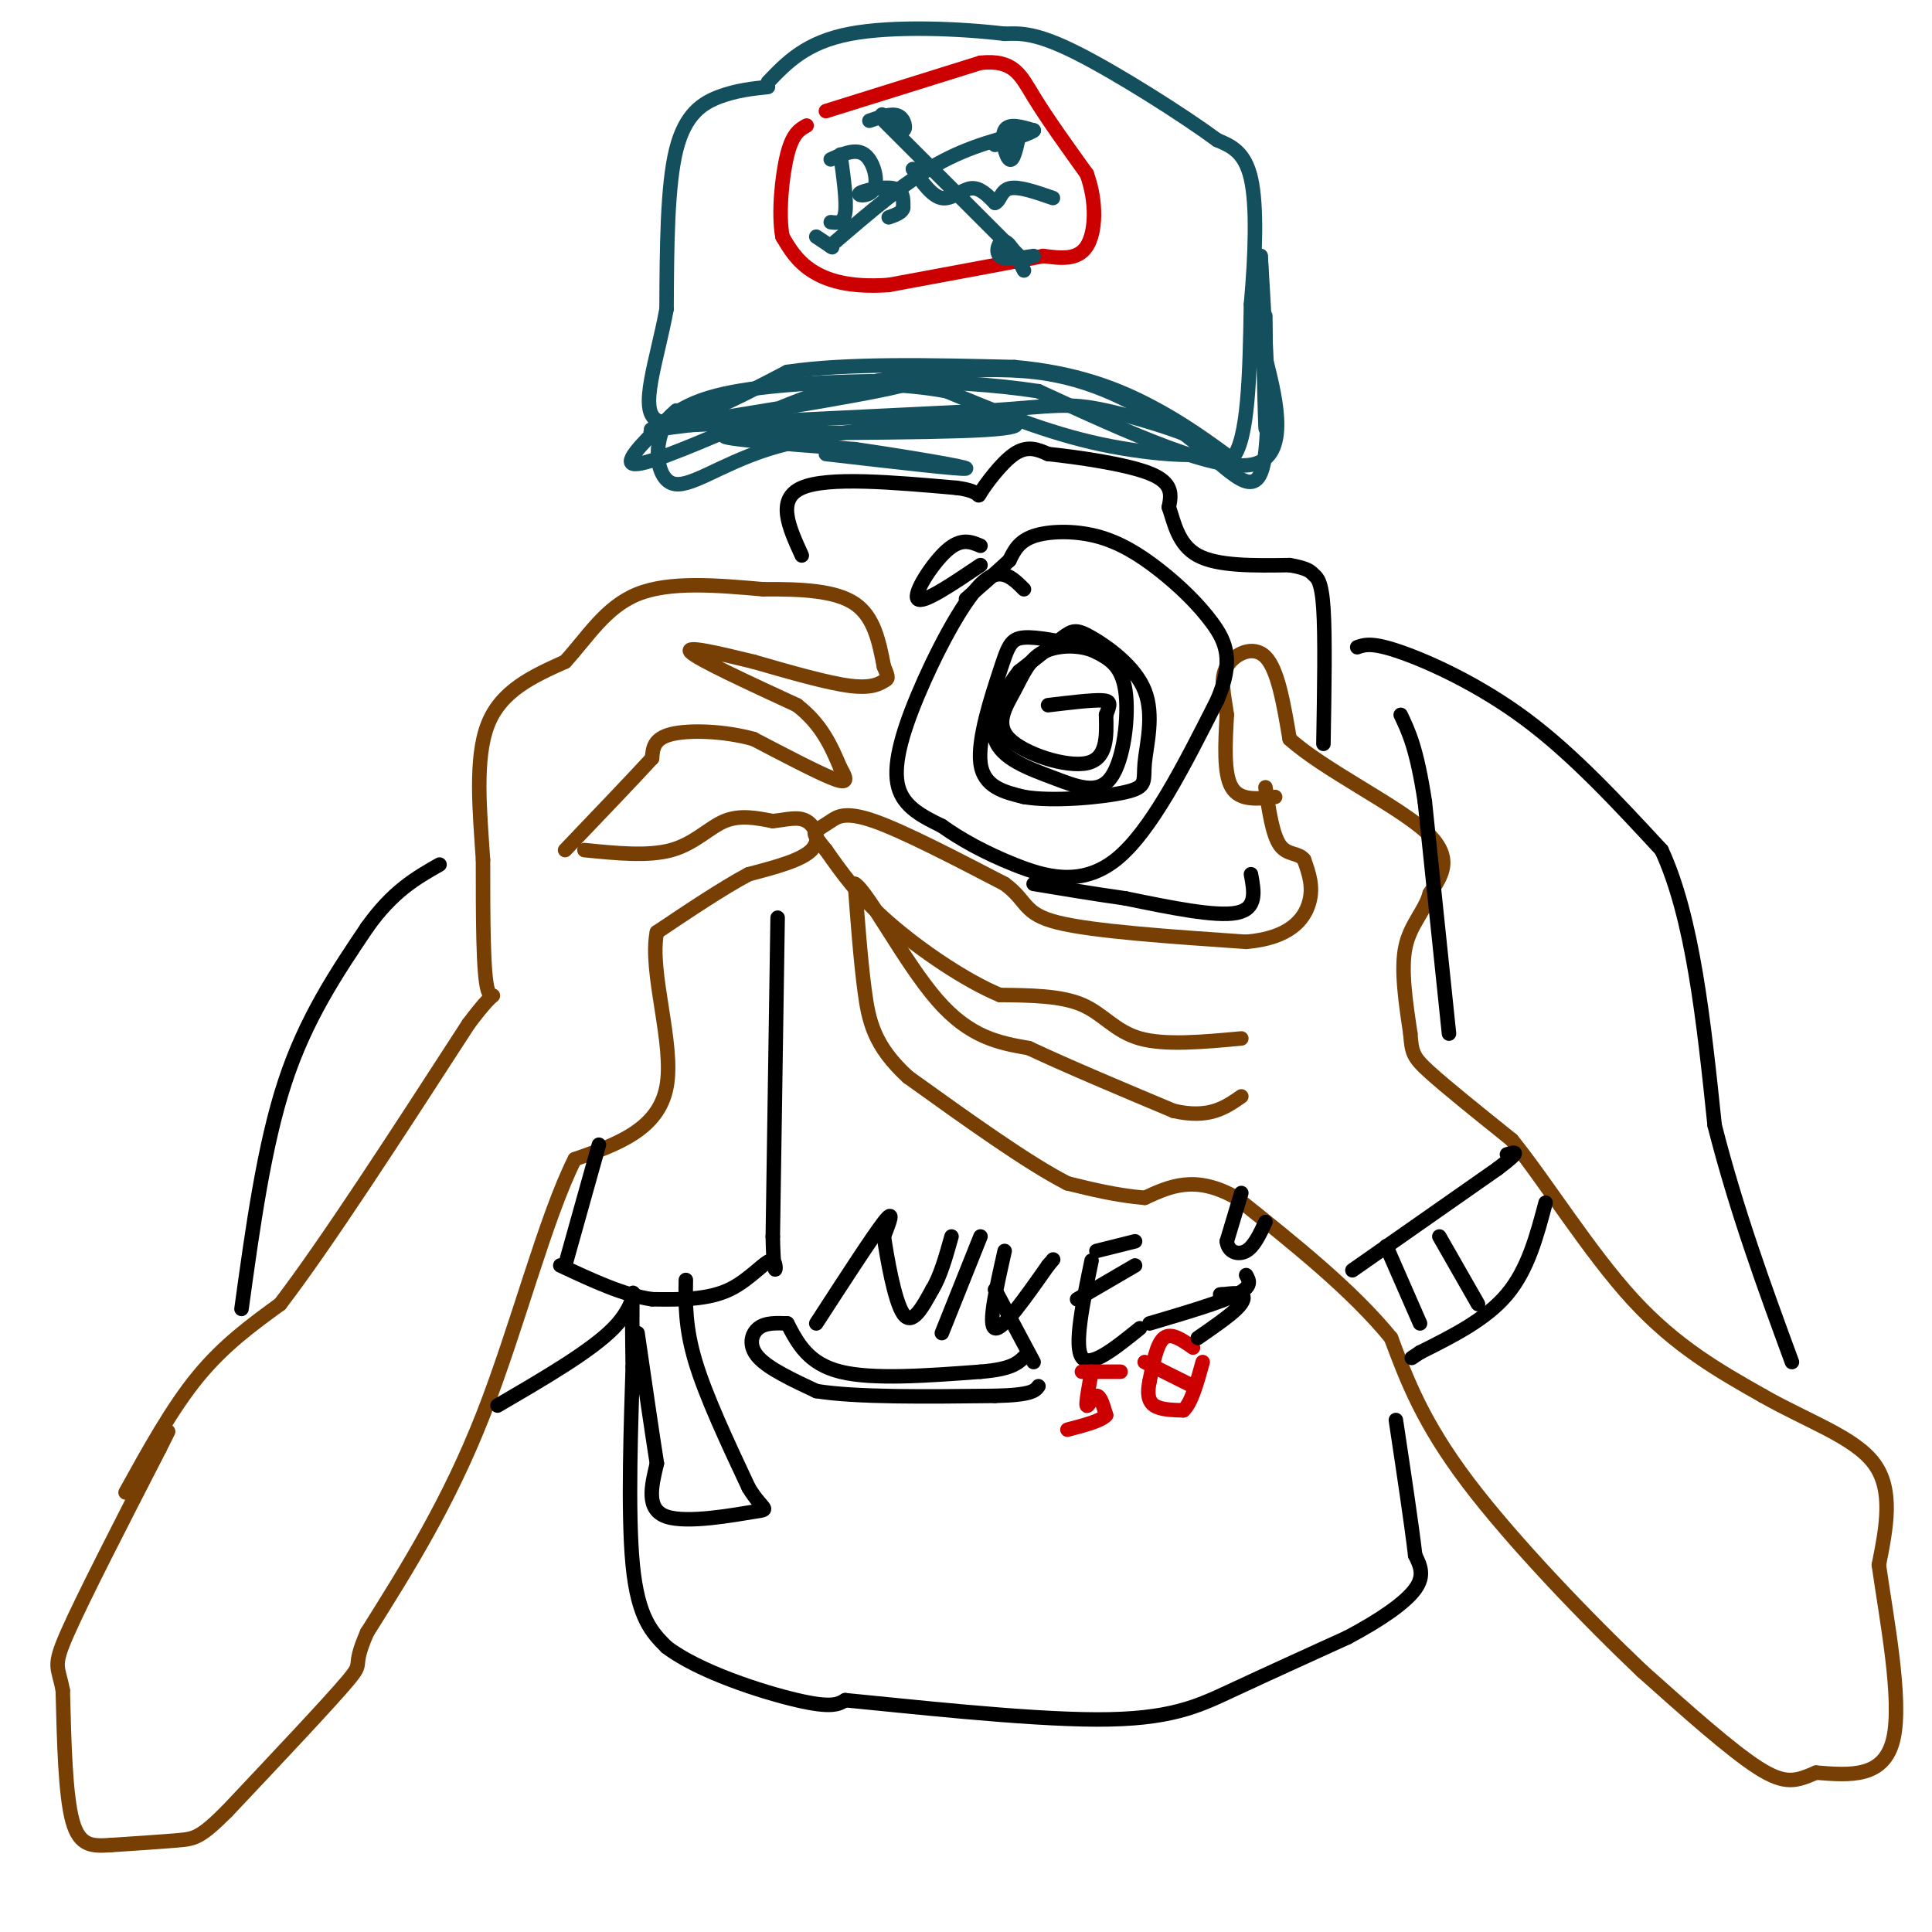 <svg viewBox='0 0 400 400' version='1.1' xmlns='http://www.w3.org/2000/svg' xmlns:xlink='http://www.w3.org/1999/xlink'><g fill='none' stroke='#783f04' stroke-width='3' stroke-linecap='round' stroke-linejoin='round'><path d='M26,309c4.833,-8.750 9.667,-17.500 15,-24c5.333,-6.500 11.167,-10.750 17,-15'/><path d='M58,270c9.333,-12.167 24.167,-35.083 39,-58'/><path d='M97,212c7.000,-9.378 5.000,-3.822 4,-7c-1.000,-3.178 -1.000,-15.089 -1,-27'/><path d='M100,178c-0.644,-9.844 -1.756,-20.956 1,-28c2.756,-7.044 9.378,-10.022 16,-13'/><path d='M117,137c4.667,-5.089 8.333,-11.311 15,-14c6.667,-2.689 16.333,-1.844 26,-1'/><path d='M158,122c8.000,-0.067 15.000,0.267 19,3c4.000,2.733 5.000,7.867 6,13'/><path d='M183,138c1.107,2.571 0.875,2.500 0,3c-0.875,0.500 -2.393,1.571 -7,1c-4.607,-0.571 -12.304,-2.786 -20,-5'/><path d='M156,137c-6.978,-1.711 -14.422,-3.489 -13,-2c1.422,1.489 11.711,6.244 22,11'/><path d='M165,146c5.167,4.000 7.083,8.500 9,13'/><path d='M174,159c1.667,2.822 1.333,3.378 -2,2c-3.333,-1.378 -9.667,-4.689 -16,-8'/><path d='M156,153c-6.089,-1.689 -13.311,-1.911 -17,-1c-3.689,0.911 -3.844,2.956 -4,5'/><path d='M135,157c-3.667,4.000 -10.833,11.500 -18,19'/><path d='M121,176c6.600,0.667 13.200,1.333 18,0c4.800,-1.333 7.800,-4.667 11,-6c3.200,-1.333 6.600,-0.667 10,0'/><path d='M160,170c2.917,-0.298 5.208,-1.042 7,0c1.792,1.042 3.083,3.869 1,6c-2.083,2.131 -7.542,3.565 -13,5'/><path d='M155,181c-5.333,2.833 -12.167,7.417 -19,12'/><path d='M136,193c-1.667,8.311 3.667,23.089 2,32c-1.667,8.911 -10.333,11.956 -19,15'/><path d='M119,240c-6.111,12.111 -11.889,34.889 -19,53c-7.111,18.111 -15.556,31.556 -24,45'/><path d='M76,338c-3.511,8.022 -0.289,5.578 -4,10c-3.711,4.422 -14.356,15.711 -25,27'/><path d='M47,375c-5.489,5.489 -6.711,5.711 -10,6c-3.289,0.289 -8.644,0.644 -14,1'/><path d='M23,382c-3.867,0.244 -6.533,0.356 -8,-5c-1.467,-5.356 -1.733,-16.178 -2,-27'/><path d='M13,350c-0.933,-5.178 -2.267,-4.622 1,-12c3.267,-7.378 11.133,-22.689 19,-38'/><path d='M33,300c3.167,-6.333 1.583,-3.167 0,0'/><path d='M264,165c-3.667,0.417 -7.333,0.833 -9,-2c-1.667,-2.833 -1.333,-8.917 -1,-15'/><path d='M254,148c-0.571,-4.262 -1.500,-7.417 0,-10c1.500,-2.583 5.429,-4.595 8,-2c2.571,2.595 3.786,9.798 5,17'/><path d='M267,153c6.956,6.289 21.844,13.511 28,19c6.156,5.489 3.578,9.244 1,13'/><path d='M296,185c-1.000,3.667 -4.000,6.333 -5,11c-1.000,4.667 0.000,11.333 1,18'/><path d='M292,214c0.289,3.956 0.511,4.844 4,8c3.489,3.156 10.244,8.578 17,14'/><path d='M313,236c7.000,8.622 16.000,23.178 25,33c9.000,9.822 18.000,14.911 27,20'/><path d='M365,289c9.267,5.289 18.933,8.511 23,14c4.067,5.489 2.533,13.244 1,21'/><path d='M389,324c1.533,10.956 4.867,27.844 3,36c-1.867,8.156 -8.933,7.578 -16,7'/><path d='M376,367c-4.089,1.756 -6.311,2.644 -12,-1c-5.689,-3.644 -14.844,-11.822 -24,-20'/><path d='M340,346c-11.022,-10.444 -26.578,-26.556 -36,-39c-9.422,-12.444 -12.711,-21.222 -16,-30'/><path d='M288,277c-8.000,-9.833 -20.000,-19.417 -32,-29'/><path d='M256,248c-8.500,-4.833 -13.750,-2.417 -19,0'/><path d='M237,248c-5.833,-0.500 -10.917,-1.750 -16,-3'/><path d='M221,245c-8.167,-4.167 -20.583,-13.083 -33,-22'/><path d='M188,223c-7.044,-6.444 -8.156,-11.556 -9,-18c-0.844,-6.444 -1.422,-14.222 -2,-22'/><path d='M177,183c2.622,1.467 10.178,16.133 17,24c6.822,7.867 12.911,8.933 19,10'/><path d='M213,217c8.167,3.833 19.083,8.417 30,13'/><path d='M243,230c7.333,1.667 10.667,-0.667 14,-3'/><path d='M257,215c-7.911,0.733 -15.822,1.467 -21,0c-5.178,-1.467 -7.622,-5.133 -12,-7c-4.378,-1.867 -10.689,-1.933 -17,-2'/><path d='M207,206c-7.178,-2.978 -16.622,-9.422 -23,-15c-6.378,-5.578 -9.689,-10.289 -13,-15'/><path d='M171,176c-2.589,-3.147 -2.560,-3.514 -2,-4c0.560,-0.486 1.651,-1.093 3,-2c1.349,-0.907 2.957,-2.116 9,0c6.043,2.116 16.522,7.558 27,13'/><path d='M208,183c4.911,3.622 3.689,6.178 11,8c7.311,1.822 23.156,2.911 39,4'/><path d='M258,195c9.000,-0.756 12.000,-4.644 13,-8c1.000,-3.356 0.000,-6.178 -1,-9'/><path d='M270,178c-1.133,-1.533 -3.467,-0.867 -5,-3c-1.533,-2.133 -2.267,-7.067 -3,-12'/></g>
<g fill='none' stroke='#000000' stroke-width='3' stroke-linecap='round' stroke-linejoin='round'><path d='M280,263c0.000,0.000 30.000,-21.000 30,-21'/><path d='M310,242c5.333,-4.000 3.667,-3.500 2,-3'/><path d='M320,249c-1.833,6.917 -3.667,13.833 -8,19c-4.333,5.167 -11.167,8.583 -18,12'/><path d='M294,280c-3.000,2.000 -1.500,1.000 0,0'/><path d='M294,274c0.000,0.000 -7.000,-16.000 -7,-16'/><path d='M298,256c0.000,0.000 8.000,14.000 8,14'/><path d='M169,274c5.833,-9.000 11.667,-18.000 14,-21c2.333,-3.000 1.167,0.000 0,3'/><path d='M183,256c0.622,4.244 2.178,13.356 4,16c1.822,2.644 3.911,-1.178 6,-5'/><path d='M193,267c1.667,-2.667 2.833,-6.833 4,-11'/><path d='M203,256c0.000,0.000 -8.000,20.000 -8,20'/><path d='M208,259c-1.750,7.750 -3.500,15.500 -2,16c1.500,0.500 6.250,-6.250 11,-13'/><path d='M217,262c1.833,-2.167 0.917,-1.083 0,0'/><path d='M206,267c0.000,0.000 8.000,15.000 8,15'/><path d='M226,261c-1.833,8.833 -3.667,17.667 -2,20c1.667,2.333 6.833,-1.833 12,-6'/><path d='M227,259c0.000,0.000 8.000,-2.000 8,-2'/><path d='M223,269c0.000,0.000 12.000,-7.000 12,-7'/><path d='M225,134c-5.101,-1.113 -10.202,-2.226 -13,-2c-2.798,0.226 -3.292,1.792 -5,7c-1.708,5.208 -4.631,14.060 -4,19c0.631,4.940 4.815,5.970 9,7'/><path d='M212,165c5.949,1.023 16.322,0.080 21,-1c4.678,-1.080 3.662,-2.298 4,-6c0.338,-3.702 2.029,-9.889 0,-15c-2.029,-5.111 -7.777,-9.145 -11,-11c-3.223,-1.855 -3.921,-1.530 -6,0c-2.079,1.530 -5.540,4.265 -9,7'/><path d='M211,139c-3.076,3.838 -6.266,9.935 -5,14c1.266,4.065 6.989,6.100 12,8c5.011,1.900 9.311,3.665 12,0c2.689,-3.665 3.768,-12.762 3,-18c-0.768,-5.238 -3.384,-6.619 -6,-8'/><path d='M227,135c-3.137,-1.591 -7.979,-1.567 -11,0c-3.021,1.567 -4.222,4.678 -6,8c-1.778,3.322 -4.132,6.856 -1,10c3.132,3.144 11.752,5.898 16,5c4.248,-0.898 4.124,-5.449 4,-10'/><path d='M229,148c0.889,-2.267 1.111,-2.933 -1,-3c-2.111,-0.067 -6.556,0.467 -11,1'/><path d='M212,122c-2.506,-2.506 -5.012,-5.012 -9,-1c-3.988,4.012 -9.458,14.542 -13,23c-3.542,8.458 -5.155,14.845 -4,19c1.155,4.155 5.077,6.077 9,8'/><path d='M195,171c3.786,2.714 8.750,5.500 15,8c6.250,2.500 13.786,4.714 21,-1c7.214,-5.714 14.107,-19.357 21,-33'/><path d='M252,145c3.530,-8.171 1.855,-12.098 -1,-16c-2.855,-3.902 -6.889,-7.778 -11,-11c-4.111,-3.222 -8.299,-5.791 -13,-7c-4.701,-1.209 -9.915,-1.060 -13,0c-3.085,1.060 -4.043,3.030 -5,5'/><path d='M209,116c-2.333,2.167 -5.667,5.083 -9,8'/><path d='M166,115c-2.667,-5.833 -5.333,-11.667 0,-14c5.333,-2.333 18.667,-1.167 32,0'/><path d='M198,101c5.750,0.702 4.125,2.458 5,1c0.875,-1.458 4.250,-6.131 7,-8c2.750,-1.869 4.875,-0.935 7,0'/><path d='M217,94c5.578,0.578 16.022,2.022 21,4c4.978,1.978 4.489,4.489 4,7'/><path d='M242,105c1.111,3.222 1.889,7.778 6,10c4.111,2.222 11.556,2.111 19,2'/><path d='M267,117c3.952,0.679 4.333,1.375 5,2c0.667,0.625 1.619,1.179 2,7c0.381,5.821 0.190,16.911 0,28'/><path d='M259,181c0.667,3.583 1.333,7.167 -3,8c-4.333,0.833 -13.667,-1.083 -23,-3'/><path d='M233,186c-7.000,-1.000 -13.000,-2.000 -19,-3'/><path d='M50,271c2.333,-16.917 4.667,-33.833 9,-47c4.333,-13.167 10.667,-22.583 17,-32'/><path d='M76,192c5.333,-7.500 10.167,-10.250 15,-13'/><path d='M281,134c1.533,-0.533 3.067,-1.067 9,1c5.933,2.067 16.267,6.733 26,14c9.733,7.267 18.867,17.133 28,27'/><path d='M344,176c6.500,14.000 8.750,35.500 11,57'/><path d='M355,233c4.500,17.667 10.250,33.333 16,49'/><path d='M300,214c0.000,0.000 -5.000,-48.000 -5,-48'/><path d='M295,166c-1.667,-11.000 -3.333,-14.500 -5,-18'/></g>
<g fill='none' stroke='#cc0000' stroke-width='3' stroke-linecap='round' stroke-linejoin='round'><path d='M226,284c-0.600,3.267 -1.200,6.533 -1,7c0.200,0.467 1.200,-1.867 2,-2c0.800,-0.133 1.400,1.933 2,4'/><path d='M229,293c-1.000,1.167 -4.500,2.083 -8,3'/><path d='M224,284c0.000,0.000 8.000,0.000 8,0'/><path d='M247,279c-2.250,-1.583 -4.500,-3.167 -6,-2c-1.500,1.167 -2.250,5.083 -3,9'/><path d='M238,286c-0.511,2.467 -0.289,4.133 1,5c1.289,0.867 3.644,0.933 6,1'/><path d='M245,292c1.667,-1.500 2.833,-5.750 4,-10'/><path d='M237,282c0.000,0.000 10.000,5.000 10,5'/><path d='M171,23c0.000,0.000 32.000,-10.000 32,-10'/><path d='M203,13c6.933,-0.711 8.267,2.511 11,7c2.733,4.489 6.867,10.244 11,16'/><path d='M225,36c2.111,5.733 1.889,12.067 0,15c-1.889,2.933 -5.444,2.467 -9,2'/><path d='M216,53c-6.833,1.333 -19.417,3.667 -32,6'/><path d='M184,59c-8.267,0.578 -12.933,-0.978 -16,-3c-3.067,-2.022 -4.533,-4.511 -6,-7'/><path d='M162,49c-0.889,-4.600 -0.111,-12.600 1,-17c1.111,-4.400 2.556,-5.200 4,-6'/></g>
<g fill='none' stroke='#134f5c' stroke-width='3' stroke-linecap='round' stroke-linejoin='round'><path d='M159,18c-3.267,0.356 -6.533,0.711 -10,2c-3.467,1.289 -7.133,3.511 -9,11c-1.867,7.489 -1.933,20.244 -2,33'/><path d='M138,64c-1.956,10.689 -5.844,20.911 -2,23c3.844,2.089 15.422,-3.956 27,-10'/><path d='M163,77c12.333,-1.833 29.667,-1.417 47,-1'/><path d='M210,76c12.778,1.133 21.222,4.467 28,8c6.778,3.533 11.889,7.267 17,11'/><path d='M255,95c3.500,-3.500 3.750,-17.750 4,-32'/><path d='M259,63c0.933,-10.400 1.267,-20.400 0,-26c-1.267,-5.600 -4.133,-6.800 -7,-8'/><path d='M252,29c-6.867,-5.067 -20.533,-13.733 -29,-18c-8.467,-4.267 -11.733,-4.133 -15,-4'/><path d='M208,7c-8.689,-1.067 -22.911,-1.733 -32,0c-9.089,1.733 -13.044,5.867 -17,10'/><path d='M140,85c-5.417,5.167 -10.833,10.333 -9,11c1.833,0.667 10.917,-3.167 20,-7'/><path d='M151,89c7.120,-2.994 14.919,-6.978 24,-9c9.081,-2.022 19.445,-2.083 11,0c-8.445,2.083 -35.699,6.309 -46,8c-10.301,1.691 -3.651,0.845 3,0'/><path d='M143,88c10.833,-0.500 36.417,-1.750 62,-3'/><path d='M205,85c13.429,-0.930 16.002,-1.754 24,0c7.998,1.754 21.423,6.088 22,8c0.577,1.912 -11.692,1.404 -23,-1c-11.308,-2.404 -21.654,-6.702 -32,-11'/><path d='M196,81c-9.952,-1.893 -18.833,-1.125 -15,-2c3.833,-0.875 20.381,-3.393 33,-2c12.619,1.393 21.310,6.696 30,12'/><path d='M244,89c8.444,5.867 14.556,14.533 17,9c2.444,-5.533 1.222,-25.267 0,-45'/><path d='M261,53c0.226,2.214 0.792,30.250 1,35c0.208,4.750 0.060,-13.786 0,-20c-0.060,-6.214 -0.030,-0.107 0,6'/><path d='M262,74c1.556,6.489 5.444,19.711 -2,22c-7.444,2.289 -26.222,-6.356 -45,-15'/><path d='M215,81c-18.289,-2.822 -41.511,-2.378 -55,-1c-13.489,1.378 -17.244,3.689 -21,6'/><path d='M139,86c-3.976,4.440 -3.417,12.542 0,14c3.417,1.458 9.690,-3.726 20,-7c10.310,-3.274 24.655,-4.637 39,-6'/><path d='M198,87c10.786,-0.500 18.250,1.250 6,2c-12.250,0.750 -44.214,0.500 -52,1c-7.786,0.500 8.607,1.750 25,3'/><path d='M177,93c10.289,1.489 23.511,3.711 23,4c-0.511,0.289 -14.756,-1.356 -29,-3'/></g>
<g fill='none' stroke='#000000' stroke-width='3' stroke-linecap='round' stroke-linejoin='round'><path d='M103,291c9.689,-5.644 19.378,-11.289 24,-16c4.622,-4.711 4.178,-8.489 4,-7c-0.178,1.489 -0.089,8.244 0,15'/><path d='M131,283c-0.311,10.689 -1.089,29.911 0,41c1.089,11.089 4.044,14.044 7,17'/><path d='M138,341c6.644,5.089 19.756,9.311 27,11c7.244,1.689 8.622,0.844 10,0'/><path d='M175,352c11.929,1.131 36.750,3.958 52,4c15.250,0.042 20.929,-2.702 28,-6c7.071,-3.298 15.536,-7.149 24,-11'/><path d='M279,339c6.844,-3.622 11.956,-7.178 14,-10c2.044,-2.822 1.022,-4.911 0,-7'/><path d='M293,322c-0.667,-5.833 -2.333,-16.917 -4,-28'/><path d='M124,237c0.000,0.000 -7.000,25.000 -7,25'/><path d='M161,190c0.000,0.000 -1.000,66.000 -1,66'/><path d='M160,256c0.190,11.012 1.167,5.542 0,5c-1.167,-0.542 -4.476,3.845 -9,6c-4.524,2.155 -10.262,2.077 -16,2'/><path d='M135,269c-5.833,-0.833 -12.417,-3.917 -19,-7'/><path d='M142,265c-0.083,4.917 -0.167,9.833 2,17c2.167,7.167 6.583,16.583 11,26'/><path d='M155,308c2.976,4.964 4.917,4.375 1,5c-3.917,0.625 -13.690,2.464 -18,1c-4.310,-1.464 -3.155,-6.232 -2,-11'/><path d='M136,303c-1.000,-6.333 -2.500,-16.667 -4,-27'/><path d='M163,274c2.167,4.167 4.333,8.333 11,10c6.667,1.667 17.833,0.833 29,0'/><path d='M203,284c6.333,-0.500 7.667,-1.750 9,-3'/><path d='M238,274c7.333,-2.167 14.667,-4.333 18,-6c3.333,-1.667 2.667,-2.833 2,-4'/><path d='M163,274c-2.267,-0.089 -4.533,-0.178 -6,1c-1.467,1.178 -2.133,3.622 0,6c2.133,2.378 7.067,4.689 12,7'/><path d='M169,288c8.167,1.333 22.583,1.167 37,1'/><path d='M206,289c7.667,-0.167 8.333,-1.083 9,-2'/><path d='M248,277c3.178,-2.200 6.356,-4.400 8,-6c1.644,-1.600 1.756,-2.600 1,-3c-0.756,-0.400 -2.378,-0.200 -4,0'/><path d='M253,268c-0.667,0.000 -0.333,0.000 0,0'/><path d='M257,247c0.000,0.000 -3.000,10.000 -3,10'/><path d='M254,257c0.244,2.267 2.356,2.933 4,2c1.644,-0.933 2.822,-3.467 4,-6'/><path d='M203,113c-2.000,-0.844 -4.000,-1.689 -7,1c-3.000,2.689 -7.000,8.911 -6,10c1.000,1.089 7.000,-2.956 13,-7'/></g>
<g fill='none' stroke='#134f5c' stroke-width='3' stroke-linecap='round' stroke-linejoin='round'><path d='M214,27c-6.583,1.583 -13.167,3.167 -20,7c-6.833,3.833 -13.917,9.917 -21,16'/><path d='M183,25c0.000,0.000 29.000,29.000 29,29'/><path d='M211,28c-0.600,2.778 -1.200,5.556 -2,5c-0.800,-0.556 -1.800,-4.444 -1,-6c0.800,-1.556 3.400,-0.778 6,0'/><path d='M214,27c-0.333,0.500 -4.167,1.750 -8,3'/><path d='M180,25c2.333,-0.822 4.667,-1.644 6,-1c1.333,0.644 1.667,2.756 1,3c-0.667,0.244 -2.333,-1.378 -4,-3'/><path d='M183,24c-0.667,-0.500 -0.333,-0.250 0,0'/><path d='M169,49c0.000,0.000 3.000,2.000 3,2'/><path d='M172,51c0.500,0.333 0.250,0.167 0,0'/><path d='M214,53c-2.978,0.467 -5.956,0.933 -7,0c-1.044,-0.933 -0.156,-3.267 1,-3c1.156,0.267 2.578,3.133 4,6'/><path d='M174,32c0.667,4.833 1.333,9.667 1,12c-0.333,2.333 -1.667,2.167 -3,2'/><path d='M172,33c2.589,-1.171 5.177,-2.341 7,-1c1.823,1.341 2.880,5.195 2,7c-0.880,1.805 -3.699,1.563 -3,1c0.699,-0.563 4.914,-1.447 7,-1c2.086,0.447 2.043,2.223 2,4'/><path d='M187,43c-0.167,1.000 -1.583,1.500 -3,2'/><path d='M189,35c1.978,2.822 3.956,5.644 6,6c2.044,0.356 4.156,-1.756 6,-2c1.844,-0.244 3.422,1.378 5,3'/><path d='M206,42c1.044,-0.289 1.156,-2.511 3,-3c1.844,-0.489 5.422,0.756 9,2'/></g>
</svg>